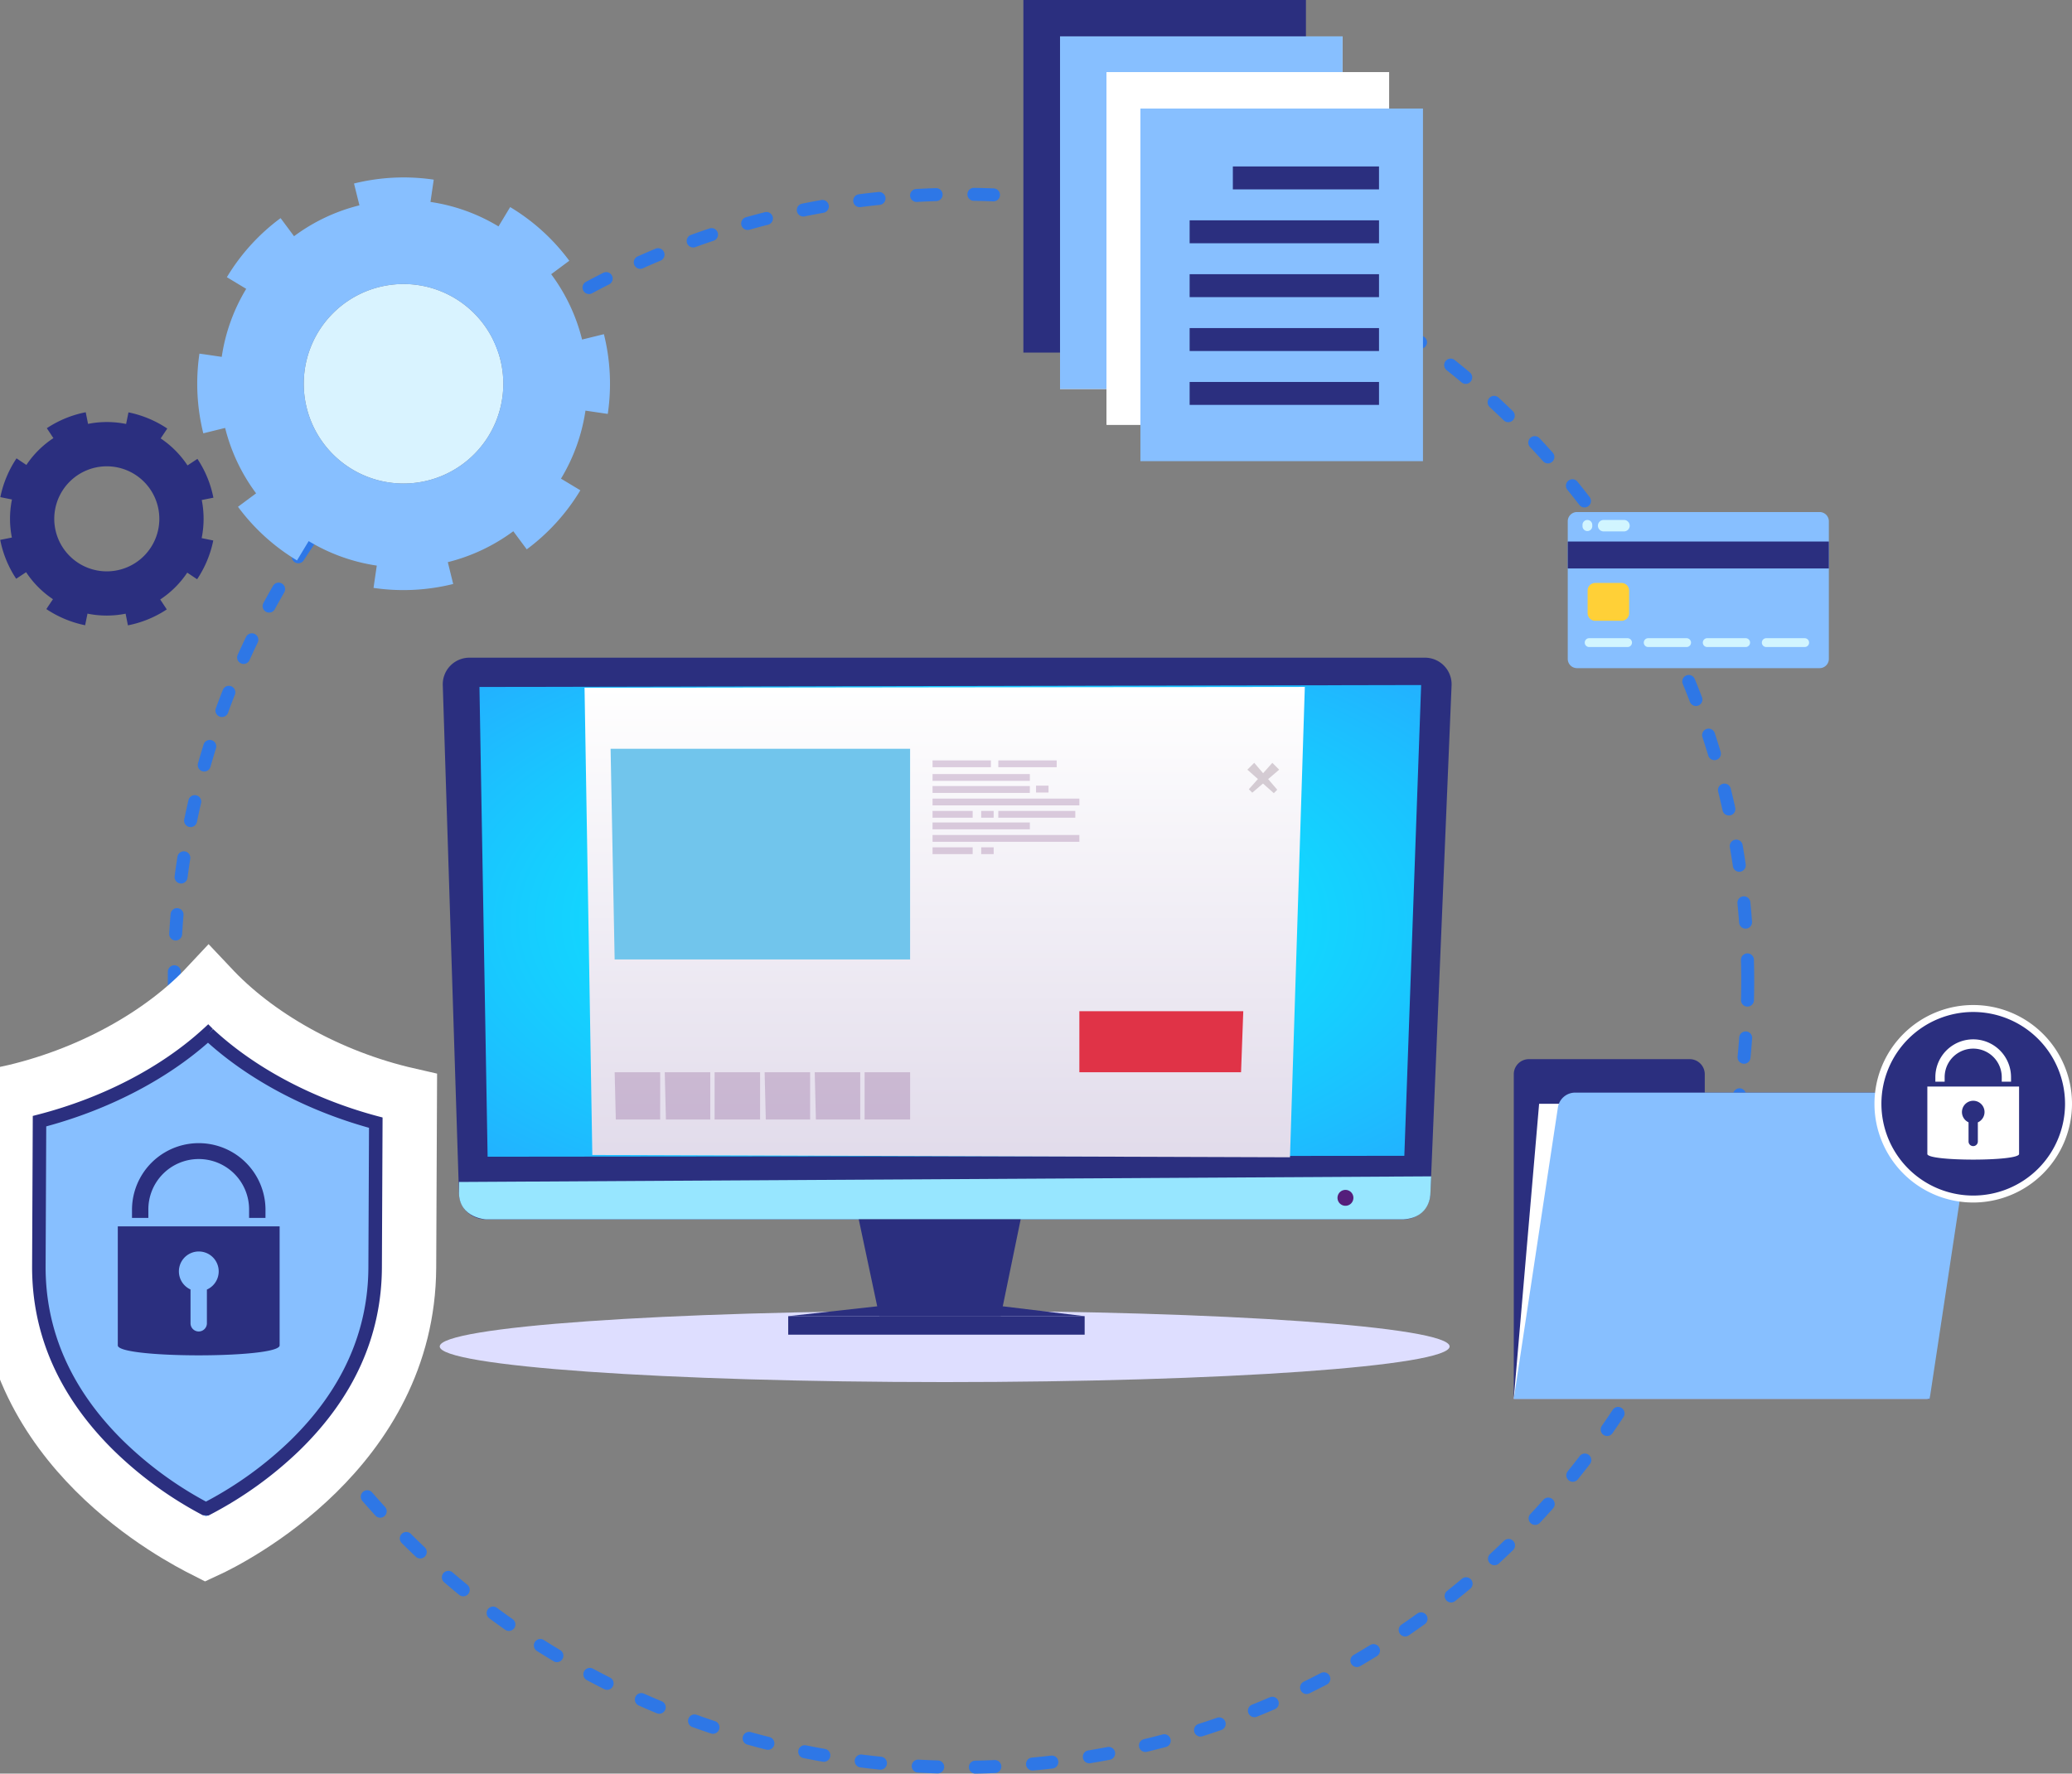 <svg xmlns="http://www.w3.org/2000/svg" xmlns:xlink="http://www.w3.org/1999/xlink" width="423.342" height="362.467" viewBox="0 0 423.342 362.467">
  <rect x="0" y="0" width="423.342" height="362.467" fill="#808080" stroke="none"/>
  <defs>
    <radialGradient id="radial-gradient" cx="0.5" cy="0.5" r="0.789" gradientUnits="objectBoundingBox">
      <stop offset="0" stop-color="aqua"/>
      <stop offset="0.994" stop-color="#26a9ff"/>
    </radialGradient>
    <linearGradient id="linear-gradient" x1="0.5" y1="1" x2="0.5" gradientUnits="objectBoundingBox">
      <stop offset="0.017" stop-color="#e2dceb"/>
      <stop offset="1" stop-color="#fff"/>
    </linearGradient>
    <clipPath id="clip-path">
      <rect id="Rectangle_5698" data-name="Rectangle 5698" width="423.342" height="362.467" transform="translate(0 0)" fill="none"/>
    </clipPath>
  </defs>
  <g id="Group_6469" data-name="Group 6469" transform="translate(-745.524 -1431.937)">
    <g id="Group_4849" data-name="Group 4849" transform="translate(835.37 1566.344)">
      <g id="werp_needs" transform="translate(0 0)">
        <g id="Group_4719" data-name="Group 4719" transform="translate(0 0)">
          <path id="Path_53214" data-name="Path 53214" d="M103.166,1570.013c56.977,0,103.166,3.259,103.166,7.28s-46.189,7.28-103.166,7.28S0,1581.313,0,1577.293s46.189-7.28,103.166-7.28" transform="translate(0 -1436.526)" fill="#dedeff"/>
          <path id="Path_50264" data-name="Path 50264" d="M287.31,147.994l-3.2,76.851-1.128,27.042a5.447,5.447,0,0,1-5.431,5.193H89.945a5.441,5.441,0,0,1-5.437-5.251l-3.31-103.9a5.445,5.445,0,0,1,5.431-5.634H281.879a5.441,5.441,0,0,1,5.431,5.7Z" transform="translate(-80.578 -142.292)" fill="#2b2f7f"/>
          <path id="Path_50265" data-name="Path 50265" d="M88.939,148.467l1.667,96,187.3-.185,3.434-96.209Z" transform="translate(-80.824 -142.477)" fill="url(#radial-gradient)"/>
          <path id="Path_50266" data-name="Path 50266" d="M84.615,255.323v-2.383l198.642-1.15-.165,3.592s.053,4.81-5.437,5.192H90.056s-5.266-.3-5.441-5.25Z" transform="translate(-80.686 -145.788)" fill="#97e6ff"/>
          <path id="Path_50267" data-name="Path 50267" d="M311.093,309.136a1.624,1.624,0,1,1-1.624-1.624A1.624,1.624,0,0,1,311.093,309.136Z" transform="translate(-124.418 -198.742)" fill="#541e7b"/>
          <path id="Path_50268" data-name="Path 50268" d="M168.988,260.863l4.2,19.789H198l4.072-19.789Z" transform="translate(-83.379 -146.077)" fill="#2b2f7f"/>
          <path id="Path_50270" data-name="Path 50270" d="M0,0H60.569V3.781H0Z" transform="translate(71.198 134.577)" fill="#2b2f7f"/>
          <path id="Path_50271" data-name="Path 50271" d="M214.671,281.241l-16.732-2.017H172.284L154.1,281.241Z" transform="translate(-82.903 -146.663)" fill="#2b2f7f"/>
          <path id="Path_50272" data-name="Path 50272" d="M111.115,168.46l1.589,95.487,142.543.471,3.034-96.133Z" transform="translate(-81.531 -162.313)" fill="url(#linear-gradient)"/>
          <g id="Group_4712" data-name="Group 4712" transform="translate(165.012 21.49)" opacity="0.2">
            <path id="Path_50273" data-name="Path 50273" d="M282.44,196.779l1.4-1.4,4.7,5.5-.7.7Z" transform="translate(-282.44 -195.382)" fill="#401734"/>
            <path id="Path_50274" data-name="Path 50274" d="M287.653,195.382l1.4,1.4-5.5,4.7-.7-.7Z" transform="translate(-282.552 -195.382)" fill="#401734"/>
          </g>
          <g id="Group_4713" data-name="Group 4713" transform="translate(100.683 21.001)" opacity="0.2">
            <path id="Path_50279" data-name="Path 50279" d="M193.7,210.187h19.883v1.391H193.7Zm0,2.556h30v1.391h-30Zm0-5.01h19.883v1.391H193.7Zm0-2.787h11.926v1.391H193.7Zm0,10.316h8.2v1.391h-8.2Zm13.438,0h15.728v1.391H207.134Zm-3.5,0h2.546v1.391h-2.546Zm11.211-5.158h2.546V211.5h-2.546ZM193.7,217.626h19.883v1.391H193.7Zm0,2.555h30v1.391h-30Zm0,2.52h8.2v1.391h-8.2Zm9.942,0h2.546v1.391h-2.546Zm3.5-17.755h11.927v1.391H207.134Z" transform="translate(-193.696 -204.946)" fill="#5e1765"/>
          </g>
          <path id="Path_50280" data-name="Path 50280" d="M116.614,176.7l.829,43.052h60.366V176.7Z" transform="translate(-81.707 -158.079)" fill="#71c5ec"/>
          <path id="Path_50281" data-name="Path 50281" d="M214.688,226.761v12.472h33.036l.455-12.472Z" transform="translate(-84.004 -154.506)" fill="#e03347"/>
          <path id="Path_50282" data-name="Path 50282" d="M104.1,274.344l.237,9.66H113.4v-9.66Zm10.237,0,.237,9.66h9.061v-9.66Z" transform="translate(-68.362 -189.617)" fill="#5e1765" opacity="0.2"/>
          <path id="Path_50283" data-name="Path 50283" d="M132.274,274.344h9.3V284h-9.3Z" transform="translate(-76.114 -189.617)" fill="#5e1765" opacity="0.2"/>
          <path id="Path_50284" data-name="Path 50284" d="M146.374,274.344l.237,9.66h9.061v-9.66Zm10.237,0,.237,9.66h9.061v-9.66Z" transform="translate(-79.994 -189.617)" fill="#5e1765" opacity="0.2"/>
          <path id="Path_50285" data-name="Path 50285" d="M174.551,274.344h9.3V284h-9.3Z" transform="translate(-87.746 -189.617)" fill="#5e1765" opacity="0.2"/>
        </g>
      </g>
    </g>
    <g id="Group_6468" data-name="Group 6468" transform="translate(745.524 1431.937)">
      <g id="Group_6467" data-name="Group 6467" transform="translate(0 0)" clip-path="url(#clip-path)">
        <path id="Path_53315" data-name="Path 53315" d="M306.116,482.072a1.324,1.324,0,0,1-.024-2.648c1.308-.024,2.631-.064,3.931-.119a1.324,1.324,0,0,1,.112,2.647c-1.321.056-2.666.1-4,.12h-.025m-7.721-.043h-.039c-1.332-.039-2.678-.095-4-.165a1.324,1.324,0,1,1,.142-2.645c1.3.07,2.626.125,3.937.163a1.324,1.324,0,0,1-.038,2.648m19.388-.586a1.324,1.324,0,0,1-.117-2.643c1.3-.118,2.621-.253,3.918-.4a1.324,1.324,0,0,1,.3,2.631c-1.319.152-2.659.289-3.984.409-.04,0-.081.005-.12.005m-31.054-.175c-.045,0-.09,0-.135-.007-1.323-.134-2.662-.287-3.979-.454a1.324,1.324,0,1,1,.333-2.628c1.3.164,2.613.314,3.914.446a1.325,1.325,0,0,1-.132,2.642m42.653-1.3a1.325,1.325,0,0,1-.213-2.632c1.293-.212,2.6-.443,3.879-.686a1.324,1.324,0,1,1,.494,2.6c-1.3.247-2.63.482-3.944.7a1.328,1.328,0,0,1-.216.018m-54.234-.307a1.3,1.3,0,0,1-.231-.02c-1.311-.23-2.636-.48-3.936-.742a1.324,1.324,0,0,1,.523-2.6c1.279.258,2.582.5,3.871.731a1.324,1.324,0,0,1-.228,2.629m65.7-2.006a1.325,1.325,0,0,1-.308-2.612c1.272-.305,2.556-.631,3.819-.968a1.324,1.324,0,1,1,.682,2.559c-1.283.342-2.589.673-3.882.984a1.325,1.325,0,0,1-.31.037m-77.13-.439a1.324,1.324,0,0,1-.325-.04c-1.287-.325-2.589-.671-3.871-1.028a1.324,1.324,0,1,1,.712-2.551c1.261.352,2.542.692,3.807,1.011a1.324,1.324,0,0,1-.323,2.609m88.392-2.707a1.325,1.325,0,0,1-.4-2.587c1.242-.4,2.5-.815,3.737-1.245a1.324,1.324,0,1,1,.868,2.5c-1.258.437-2.537.862-3.8,1.266a1.321,1.321,0,0,1-.4.063m-99.618-.567a1.321,1.321,0,0,1-.417-.068c-1.268-.421-2.546-.863-3.8-1.314a1.324,1.324,0,1,1,.9-2.492c1.232.444,2.489.878,3.736,1.292a1.325,1.325,0,0,1-.417,2.582m110.619-3.395a1.325,1.325,0,0,1-.495-2.553c1.207-.485,2.426-.994,3.624-1.51a1.324,1.324,0,1,1,1.049,2.432c-1.217.525-2.457,1.041-3.684,1.535a1.321,1.321,0,0,1-.494.1m-121.6-.706a1.319,1.319,0,0,1-.508-.1c-1.229-.511-2.47-1.045-3.689-1.588a1.324,1.324,0,1,1,1.078-2.42c1.2.534,2.419,1.059,3.628,1.562a1.325,1.325,0,0,1-.509,2.548m132.258-4.038a1.325,1.325,0,0,1-.584-2.514c1.173-.575,2.353-1.171,3.507-1.771a1.324,1.324,0,0,1,1.223,2.35c-1.173.611-2.372,1.216-3.565,1.8a1.318,1.318,0,0,1-.581.135m-142.905-.853a1.321,1.321,0,0,1-.6-.142c-1.189-.6-2.387-1.223-3.56-1.852a1.324,1.324,0,1,1,1.251-2.334c1.154.619,2.333,1.232,3.5,1.822a1.324,1.324,0,0,1-.6,2.507M384.05,460.3a1.325,1.325,0,0,1-.669-2.469c1.128-.658,2.262-1.339,3.372-2.023a1.324,1.324,0,0,1,1.391,2.254c-1.128.7-2.281,1.388-3.427,2.057a1.321,1.321,0,0,1-.666.181m-163.449-1a1.318,1.318,0,0,1-.68-.189c-1.143-.686-2.291-1.394-3.413-2.105a1.324,1.324,0,1,1,1.418-2.237c1.1.7,2.234,1.4,3.358,2.071a1.325,1.325,0,0,1-.683,2.46m173.315-5.25a1.325,1.325,0,0,1-.75-2.417c1.075-.737,2.158-1.5,3.218-2.264a1.324,1.324,0,1,1,1.551,2.148c-1.077.778-2.178,1.552-3.271,2.3a1.32,1.32,0,0,1-.747.232m-183.127-1.132a1.319,1.319,0,0,1-.761-.241c-1.087-.765-2.181-1.555-3.25-2.347a1.324,1.324,0,1,1,1.577-2.128c1.052.779,2.127,1.556,3.2,2.308a1.324,1.324,0,0,1-.763,2.408M403.307,447.1a1.324,1.324,0,0,1-.827-2.36c1.023-.816,2.048-1.654,3.047-2.492a1.324,1.324,0,0,1,1.7,2.03c-1.015.851-2.058,1.7-3.1,2.533a1.317,1.317,0,0,1-.825.289M201.47,445.844a1.318,1.318,0,0,1-.838-.3c-1.031-.843-2.064-1.709-3.07-2.575a1.324,1.324,0,0,1,1.727-2.008c.989.851,2.005,1.7,3.02,2.532a1.325,1.325,0,0,1-.839,2.35m210.7-6.354a1.324,1.324,0,0,1-.9-2.3c.961-.887,1.924-1.8,2.861-2.707a1.324,1.324,0,0,1,1.844,1.9c-.953.924-1.931,1.849-2.908,2.751a1.32,1.32,0,0,1-.9.351m-219.484-1.374a1.319,1.319,0,0,1-.91-.363c-.964-.912-1.931-1.85-2.874-2.788a1.324,1.324,0,0,1,1.868-1.879c.928.923,1.879,1.845,2.827,2.743a1.324,1.324,0,0,1-.911,2.286m227.782-6.862a1.324,1.324,0,0,1-.966-2.23c.9-.956,1.791-1.935,2.659-2.908a1.324,1.324,0,1,1,1.977,1.763c-.883.989-1.792,1.984-2.7,2.956a1.321,1.321,0,0,1-.967.419M184.5,429.776a1.32,1.32,0,0,1-.978-.431c-.9-.98-1.791-1.984-2.664-2.987a1.324,1.324,0,0,1,2-1.739c.858.987,1.74,1.976,2.621,2.939a1.324,1.324,0,0,1-.977,2.218m243.66-7.341a1.325,1.325,0,0,1-1.029-2.158c.823-1.017,1.645-2.058,2.443-3.094a1.324,1.324,0,0,1,2.1,1.615c-.811,1.054-1.646,2.112-2.483,3.145a1.321,1.321,0,0,1-1.03.491M176.928,420.87a1.322,1.322,0,0,1-1.04-.5c-.822-1.042-1.643-2.109-2.44-3.171a1.324,1.324,0,1,1,2.119-1.59c.784,1.045,1.591,2.094,2.4,3.119a1.324,1.324,0,0,1-1.039,2.145m258.256-7.789A1.325,1.325,0,0,1,434.1,411c.747-1.073,1.491-2.171,2.213-3.265a1.324,1.324,0,1,1,2.211,1.459c-.733,1.111-1.49,2.228-2.25,3.319a1.323,1.323,0,0,1-1.088.568m-265.157-1.637a1.324,1.324,0,0,1-1.1-.581c-.743-1.1-1.484-2.218-2.2-3.337a1.324,1.324,0,1,1,2.228-1.432c.707,1.1,1.436,2.2,2.167,3.283a1.324,1.324,0,0,1-1.095,2.068m271.49-8.207a1.325,1.325,0,0,1-1.138-2c.669-1.129,1.332-2.279,1.97-3.419a1.325,1.325,0,0,1,2.311,1.294c-.649,1.159-1.323,2.328-2,3.476a1.324,1.324,0,0,1-1.14.649m-277.688-1.69a1.324,1.324,0,0,1-1.148-.663c-.663-1.149-1.32-2.322-1.953-3.486a1.324,1.324,0,0,1,2.326-1.266c.623,1.145,1.27,2.3,1.922,3.429a1.325,1.325,0,0,1-1.146,1.986m283.29-8.594a1.325,1.325,0,0,1-1.184-1.915c.583-1.17,1.161-2.367,1.717-3.556a1.324,1.324,0,1,1,2.4,1.122c-.565,1.209-1.153,2.425-1.746,3.615a1.324,1.324,0,0,1-1.186.734m-288.748-1.722a1.324,1.324,0,0,1-1.193-.748c-.578-1.194-1.147-2.411-1.693-3.616a1.324,1.324,0,0,1,2.413-1.093c.537,1.186,1.1,2.382,1.666,3.557a1.325,1.325,0,0,1-1.191,1.9m293.587-8.949a1.325,1.325,0,0,1-1.225-1.827c.5-1.212.986-2.449,1.453-3.674a1.324,1.324,0,0,1,2.475.943c-.475,1.246-.972,2.5-1.477,3.736a1.325,1.325,0,0,1-1.226.822M153.68,380.554a1.325,1.325,0,0,1-1.232-.837c-.489-1.234-.97-2.493-1.429-3.742a1.324,1.324,0,1,1,2.486-.914c.452,1.228.925,2.466,1.406,3.68a1.325,1.325,0,0,1-1.231,1.813M456,371.28a1.325,1.325,0,0,1-1.259-1.736c.4-1.24.8-2.5,1.176-3.76a1.324,1.324,0,1,1,2.538.759c-.382,1.276-.784,2.562-1.2,3.823a1.325,1.325,0,0,1-1.259.914m-306.23-1.747a1.325,1.325,0,0,1-1.263-.928c-.4-1.267-.785-2.557-1.151-3.836a1.324,1.324,0,0,1,2.546-.73c.361,1.258.742,2.527,1.132,3.773a1.325,1.325,0,0,1-1.264,1.721m309.449-9.494a1.325,1.325,0,0,1-1.287-1.642c.313-1.268.615-2.558.9-3.835a1.324,1.324,0,1,1,2.586.571c-.287,1.3-.594,2.611-.912,3.9a1.325,1.325,0,0,1-1.284,1.007m-312.538-1.783a1.325,1.325,0,0,1-1.288-1.022c-.3-1.294-.6-2.61-.867-3.91a1.324,1.324,0,0,1,2.593-.541c.267,1.279.554,2.573.853,3.846a1.326,1.326,0,0,1-1.29,1.628m314.926-9.663a1.325,1.325,0,0,1-1.307-1.547c.219-1.285.426-2.594.615-3.891a1.324,1.324,0,0,1,2.621.381c-.192,1.319-.4,2.65-.625,3.956a1.325,1.325,0,0,1-1.3,1.1m-317.182-1.809a1.325,1.325,0,0,1-1.306-1.117c-.208-1.309-.4-2.642-.58-3.963a1.324,1.324,0,0,1,2.625-.351c.174,1.3.366,2.61.57,3.9a1.324,1.324,0,0,1-1.1,1.516,1.3,1.3,0,0,1-.209.017M463.155,337q-.064,0-.129-.006a1.324,1.324,0,0,1-1.191-1.446c.126-1.3.237-2.622.33-3.926a1.324,1.324,0,1,1,2.642.19c-.1,1.325-.208,2.667-.336,3.991a1.324,1.324,0,0,1-1.317,1.2m-320.141-1.826a1.324,1.324,0,0,1-1.318-1.212c-.112-1.319-.21-2.662-.291-3.994a1.324,1.324,0,1,1,2.644-.16c.079,1.31.175,2.632.286,3.929a1.324,1.324,0,0,1-1.207,1.432c-.038,0-.076,0-.114,0m320.843-9.844h-.033a1.324,1.324,0,0,1-1.292-1.356c.032-1.307.048-2.633.048-3.94a1.3,1.3,0,0,0,0-.285c0-1.311-.021-2.637-.055-3.94a1.324,1.324,0,0,1,2.648-.069c.035,1.324.053,2.672.056,4a1.321,1.321,0,0,1-.008.146,1.356,1.356,0,0,1,.008.144c0,1.328-.016,2.675-.049,4a1.324,1.324,0,0,1-1.323,1.292M142.444,323.5a1.325,1.325,0,0,1-1.324-1.307c-.009-.717-.014-1.442-.014-2.154q0-.927.01-1.851a1.324,1.324,0,0,1,1.324-1.31h.015a1.324,1.324,0,0,1,1.31,1.339q-.01.909-.01,1.821c0,.7,0,1.414.014,2.12a1.324,1.324,0,0,1-1.307,1.341h-.018m.267-11.69-.079,0a1.325,1.325,0,0,1-1.245-1.4c.078-1.328.173-2.672.283-3.994a1.324,1.324,0,1,1,2.64.22c-.108,1.3-.2,2.623-.279,3.93a1.324,1.324,0,0,1-1.321,1.247m320.754-2.42a1.325,1.325,0,0,1-1.32-1.227c-.1-1.307-.21-2.627-.337-3.925a1.324,1.324,0,1,1,2.636-.259c.13,1.319.245,2.661.343,3.99a1.324,1.324,0,0,1-1.223,1.418c-.033,0-.066,0-.1,0m-319.648-9.22a1.325,1.325,0,0,1-1.315-1.5c.173-1.316.366-2.65.572-3.964a1.324,1.324,0,0,1,2.617.411c-.2,1.292-.392,2.6-.563,3.9a1.325,1.325,0,0,1-1.311,1.152m318.367-2.4a1.325,1.325,0,0,1-1.309-1.132c-.19-1.292-.4-2.6-.621-3.89a1.324,1.324,0,0,1,2.61-.45c.226,1.31.439,2.641.632,3.955a1.324,1.324,0,0,1-1.118,1.5,1.352,1.352,0,0,1-.194.014m-316.419-9.127a1.325,1.325,0,0,1-1.3-1.593c.27-1.306.56-2.622.86-3.912a1.324,1.324,0,1,1,2.58.6c-.3,1.268-.58,2.563-.846,3.847a1.325,1.325,0,0,1-1.3,1.057m314.3-2.371a1.325,1.325,0,0,1-1.292-1.037c-.285-1.279-.589-2.569-.9-3.834a1.324,1.324,0,0,1,2.57-.64c.32,1.287.63,2.6.919,3.9a1.325,1.325,0,0,1-1.294,1.612m-311.513-8.985a1.325,1.325,0,0,1-1.275-1.687c.364-1.279.749-2.571,1.144-3.839a1.324,1.324,0,0,1,2.529.788c-.389,1.247-.767,2.517-1.125,3.775a1.325,1.325,0,0,1-1.273.962m308.556-2.326a1.325,1.325,0,0,1-1.268-.943c-.376-1.248-.773-2.513-1.182-3.758a1.324,1.324,0,0,1,2.517-.826c.416,1.266.82,2.551,1.2,3.821a1.326,1.326,0,0,1-1.269,1.707m-304.94-8.813a1.325,1.325,0,0,1-1.244-1.78c.457-1.249.937-2.513,1.427-3.756a1.324,1.324,0,0,1,2.464.972c-.482,1.222-.954,2.465-1.4,3.694a1.326,1.326,0,0,1-1.244.87m301.162-2.252a1.324,1.324,0,0,1-1.237-.851c-.467-1.22-.957-2.452-1.455-3.661a1.324,1.324,0,0,1,2.449-1.009c.506,1.23,1,2.482,1.479,3.722a1.325,1.325,0,0,1-1.237,1.8m-296.735-8.6a1.325,1.325,0,0,1-1.206-1.87c.549-1.215,1.12-2.44,1.7-3.639a1.324,1.324,0,0,1,2.386,1.15c-.568,1.179-1.13,2.383-1.67,3.579a1.325,1.325,0,0,1-1.208.78m292.165-2.144a1.325,1.325,0,0,1-1.2-.762c-.555-1.182-1.131-2.372-1.713-3.535a1.324,1.324,0,0,1,2.369-1.185c.591,1.183,1.177,2.392,1.742,3.594a1.325,1.325,0,0,1-1.2,1.888M161.8,244.8a1.325,1.325,0,0,1-1.163-1.956c.635-1.17,1.293-2.348,1.958-3.5a1.324,1.324,0,1,1,2.3,1.321c-.653,1.136-1.3,2.295-1.926,3.445a1.324,1.324,0,0,1-1.165.693m281.618-2.027a1.325,1.325,0,0,1-1.156-.676c-.639-1.138-1.3-2.283-1.967-3.4a1.324,1.324,0,1,1,2.277-1.354c.677,1.139,1.35,2.3,2,3.46a1.325,1.325,0,0,1-1.154,1.973m-275.662-8.053a1.325,1.325,0,0,1-1.114-2.039c.718-1.12,1.46-2.246,2.206-3.349a1.324,1.324,0,0,1,2.194,1.484c-.734,1.084-1.464,2.193-2.17,3.294a1.323,1.323,0,0,1-1.116.61m269.579-1.913a1.323,1.323,0,0,1-1.106-.594c-.719-1.087-1.462-2.182-2.21-3.254a1.324,1.324,0,1,1,2.173-1.515c.76,1.09,1.516,2.2,2.247,3.308a1.325,1.325,0,0,1-1.1,2.055m-262.908-7.7a1.324,1.324,0,0,1-1.059-2.118c.8-1.066,1.62-2.135,2.442-3.178a1.324,1.324,0,1,1,2.08,1.64c-.809,1.026-1.617,2.078-2.4,3.126a1.322,1.322,0,0,1-1.061.53m256.115-1.8a1.322,1.322,0,0,1-1.05-.516c-.8-1.033-1.617-2.072-2.441-3.087a1.324,1.324,0,1,1,2.057-1.668c.837,1.033,1.672,2.089,2.482,3.139a1.324,1.324,0,0,1-1.048,2.133M181.774,216a1.324,1.324,0,0,1-1-2.193c.872-1,1.768-2.01,2.664-2.992A1.324,1.324,0,1,1,185.4,212.6c-.882.966-1.763,1.956-2.621,2.943a1.322,1.322,0,0,1-1,.456m241.3-1.686a1.321,1.321,0,0,1-.988-.442c-.868-.972-1.763-1.95-2.659-2.9a1.324,1.324,0,1,1,1.931-1.813c.911.971,1.821,1.964,2.7,2.952a1.324,1.324,0,0,1-.988,2.207m-233.317-6.859a1.324,1.324,0,0,1-.935-2.263c.94-.936,1.907-1.875,2.872-2.79a1.324,1.324,0,1,1,1.822,1.922c-.949.9-1.9,1.824-2.825,2.745a1.32,1.32,0,0,1-.934.386m225.218-1.572a1.321,1.321,0,0,1-.921-.373c-.938-.908-1.9-1.818-2.864-2.706a1.324,1.324,0,0,1,1.8-1.947c.979.9,1.958,1.828,2.911,2.751a1.324,1.324,0,0,1-.922,2.276m-216.641-6.371a1.325,1.325,0,0,1-.865-2.328c1-.865,2.035-1.731,3.064-2.574a1.324,1.324,0,1,1,1.679,2.049c-1.012.829-2.026,1.681-3.014,2.532a1.32,1.32,0,0,1-.864.321m207.95-1.456a1.319,1.319,0,0,1-.849-.309c-1-.839-2.029-1.678-3.053-2.493a1.324,1.324,0,1,1,1.65-2.072c1.041.829,2.085,1.682,3.1,2.534a1.324,1.324,0,0,1-.851,2.34m-198.824-5.844a1.325,1.325,0,0,1-.79-2.388c1.066-.791,2.156-1.579,3.241-2.344a1.324,1.324,0,0,1,1.526,2.165c-1.067.752-2.14,1.528-3.188,2.306a1.319,1.319,0,0,1-.789.261m189.587-1.336a1.318,1.318,0,0,1-.773-.25c-1.064-.766-2.149-1.529-3.227-2.266a1.324,1.324,0,0,1,1.5-2.186c1.1.75,2.2,1.525,3.281,2.3a1.324,1.324,0,0,1-.775,2.4m-179.962-5.281a1.325,1.325,0,0,1-.711-2.443c1.12-.712,2.264-1.419,3.4-2.1a1.324,1.324,0,1,1,1.365,2.27c-1.117.672-2.243,1.368-3.345,2.068a1.317,1.317,0,0,1-.709.207m170.224-1.213a1.32,1.32,0,0,1-.693-.2c-1.114-.686-2.253-1.368-3.385-2.027a1.324,1.324,0,1,1,1.332-2.289c1.152.67,2.309,1.363,3.442,2.06a1.324,1.324,0,0,1-.7,2.452M227.16,179.7a1.325,1.325,0,0,1-.628-2.491c1.168-.628,2.36-1.25,3.542-1.848a1.324,1.324,0,0,1,1.2,2.363c-1.163.589-2.335,1.2-3.484,1.818a1.32,1.32,0,0,1-.626.158m149.961-1.085a1.317,1.317,0,0,1-.609-.149c-1.163-.6-2.35-1.2-3.527-1.775a1.324,1.324,0,1,1,1.162-2.38c1.2.584,2.4,1.191,3.585,1.8a1.324,1.324,0,0,1-.611,2.5m-139.491-4.063a1.325,1.325,0,0,1-.541-2.534c1.209-.54,2.442-1.073,3.664-1.584a1.324,1.324,0,1,1,1.021,2.444c-1.2.5-2.415,1.026-3.6,1.558a1.32,1.32,0,0,1-.54.116m128.9-.951a1.319,1.319,0,0,1-.522-.108c-1.206-.518-2.434-1.027-3.649-1.513a1.324,1.324,0,0,1,.984-2.459c1.236.495,2.484,1.012,3.71,1.539a1.325,1.325,0,0,1-.523,2.542m-118.093-3.416a1.325,1.325,0,0,1-.451-2.57c1.249-.452,2.522-.9,3.783-1.317a1.324,1.324,0,0,1,.839,2.512c-1.24.415-2.492.85-3.721,1.295a1.321,1.321,0,0,1-.451.079m107.161-.81a1.322,1.322,0,0,1-.432-.073c-1.24-.428-2.5-.846-3.753-1.242a1.324,1.324,0,0,1,.8-2.525c1.271.4,2.555.828,3.816,1.263a1.325,1.325,0,0,1-.432,2.577m-96.029-2.765a1.325,1.325,0,0,1-.358-2.6c1.279-.36,2.581-.708,3.869-1.036a1.324,1.324,0,0,1,.653,2.567c-1.267.322-2.547.665-3.805,1.019a1.331,1.331,0,0,1-.359.05m84.83-.644a1.321,1.321,0,0,1-.34-.044c-1.263-.334-2.549-.657-3.821-.96a1.324,1.324,0,1,1,.614-2.577c1.293.308,2.6.637,3.884.976a1.325,1.325,0,0,1-.338,2.605m-73.467-2.106a1.325,1.325,0,0,1-.263-2.622c1.3-.265,2.627-.518,3.934-.75a1.324,1.324,0,1,1,.464,2.608c-1.286.229-2.588.477-3.87.738a1.342,1.342,0,0,1-.266.027M333,163.387a1.328,1.328,0,0,1-.246-.023c-1.286-.241-2.592-.469-3.881-.678a1.324,1.324,0,1,1,.424-2.615c1.31.212,2.638.444,3.945.69a1.325,1.325,0,0,1-.242,2.627m-50.528-1.443a1.324,1.324,0,0,1-.167-2.638c1.316-.169,2.654-.324,3.978-.462a1.324,1.324,0,0,1,.273,2.635c-1.3.135-2.619.288-3.913.454a1.3,1.3,0,0,1-.17.011m38.966-.293a1.373,1.373,0,0,1-.15-.008c-1.3-.147-2.619-.28-3.92-.395a1.324,1.324,0,1,1,.233-2.638c1.323.117,2.663.252,3.985.4a1.325,1.325,0,0,1-.147,2.641m-27.323-.776a1.324,1.324,0,0,1-.072-2.647c1.325-.074,2.671-.132,4-.173a1.324,1.324,0,0,1,.082,2.647c-1.308.041-2.633.1-3.937.171l-.075,0m15.665-.117h-.054c-1.306-.053-2.631-.09-3.938-.111a1.324,1.324,0,0,1,.021-2.648h.022c1.329.021,2.676.06,4,.113a1.324,1.324,0,0,1-.053,2.648" transform="translate(-106.818 -119.606)" fill="#2e77e6"/>
        <rect id="Rectangle_5686" data-name="Rectangle 5686" width="57.728" height="72.058" transform="translate(209.094 0)" fill="#2b2f7f"/>
        <rect id="Rectangle_5687" data-name="Rectangle 5687" width="57.728" height="72.058" transform="translate(216.581 7.44)" fill="#fff"/>
        <rect id="Rectangle_5688" data-name="Rectangle 5688" width="57.728" height="72.058" transform="translate(216.581 7.44)" fill="#87bfff"/>
        <rect id="Rectangle_5689" data-name="Rectangle 5689" width="57.728" height="72.058" transform="translate(226.088 14.747)" fill="#fff"/>
        <rect id="Rectangle_5690" data-name="Rectangle 5690" width="57.728" height="72.058" transform="translate(226.088 14.747)" fill="#fff"/>
        <rect id="Rectangle_5691" data-name="Rectangle 5691" width="57.728" height="72.058" transform="translate(233.005 22.187)" fill="#87bfff"/>
        <rect id="Rectangle_5692" data-name="Rectangle 5692" width="29.861" height="4.687" transform="translate(251.891 34.017)" fill="#2b2f7f"/>
        <rect id="Rectangle_5693" data-name="Rectangle 5693" width="38.692" height="4.687" transform="translate(243.061 45.028)" fill="#2b2f7f"/>
        <rect id="Rectangle_5694" data-name="Rectangle 5694" width="38.692" height="4.687" transform="translate(243.061 56.038)" fill="#2b2f7f"/>
        <rect id="Rectangle_5695" data-name="Rectangle 5695" width="38.692" height="4.687" transform="translate(243.061 67.049)" fill="#2b2f7f"/>
        <rect id="Rectangle_5696" data-name="Rectangle 5696" width="38.692" height="4.687" transform="translate(243.061 78.06)" fill="#2b2f7f"/>
        <path id="Path_53316" data-name="Path 53316" d="M296.175,259.256a20.389,20.389,0,1,1-20.389-20.389,20.389,20.389,0,0,1,20.389,20.389" transform="translate(-193.337 -180.825)" fill="#d9f3ff"/>
        <path id="Path_53317" data-name="Path 53317" d="M240.156,210.8a37.411,37.411,0,0,0,5-13.9l1.519.223,3,.441.039,0a41.883,41.883,0,0,0-.788-16.29l-4.462,1.1a37.43,37.43,0,0,0-6.312-13.356l3.7-2.749A41.708,41.708,0,0,0,229.772,155.3l-2.382,3.95a37.346,37.346,0,0,0-13.9-5l.667-4.557a42.148,42.148,0,0,0-16.29.788l1.105,4.462a37.429,37.429,0,0,0-13.357,6.312l-2.749-3.7a41.707,41.707,0,0,0-10.975,12.074l3.951,2.382a37.346,37.346,0,0,0-5,13.9l-3.223-.475-1.318-.183-.015-.009a42.157,42.157,0,0,0,.788,16.29l4.462-1.1a37.5,37.5,0,0,0,6.326,13.365l-3.7,2.749a41.62,41.62,0,0,0,12.059,10.966l2.382-3.951a37.437,37.437,0,0,0,13.918,5.006L202,232.112l-.143,1.016a42.077,42.077,0,0,0,16.275-.8l-1.1-4.462a37.818,37.818,0,0,0,13.38-6.318l2.749,3.7a41.929,41.929,0,0,0,10.951-12.068Zm-42.69-1.929a20.384,20.384,0,1,1,27.979-6.942,20.383,20.383,0,0,1-27.979,6.942" transform="translate(-125.537 -112.979)" fill="#87bfff"/>
        <path id="Path_53318" data-name="Path 53318" d="M38.454,357.585a19.7,19.7,0,0,0-5.483-5.518l.449-.672.887-1.327.01-.018a22.056,22.056,0,0,0-7.925-3.306l-.483,2.372a19.7,19.7,0,0,0-7.778-.017l-.472-2.38a21.959,21.959,0,0,0-7.947,3.262l1.34,2.026a19.659,19.659,0,0,0-5.518,5.483L3.52,356.143a22.193,22.193,0,0,0-3.306,7.925l2.372.483a19.7,19.7,0,0,0-.017,7.778l-2.38.472a21.961,21.961,0,0,0,3.262,7.947l2.026-1.34a19.662,19.662,0,0,0,5.483,5.518l-.954,1.426-.385.586-.008.005a22.191,22.191,0,0,0,7.925,3.306l.483-2.372a19.738,19.738,0,0,0,7.785.012l.472,2.38a21.917,21.917,0,0,0,7.94-3.257l-1.34-2.026A19.713,19.713,0,0,0,38.4,379.5l1.566,1.049.451.3a22.155,22.155,0,0,0,3.3-7.92l-2.371-.483a19.915,19.915,0,0,0,.019-7.791l2.38-.471a22.073,22.073,0,0,0-3.264-7.934ZM27.891,377.45a10.733,10.733,0,1,1,3.021-14.874,10.732,10.732,0,0,1-3.021,14.874" transform="translate(-0.143 -262.469)" fill="#2b2f7f"/>
        <path id="Path_53319" data-name="Path 53319" d="M1369.662,462.555h-49.568a1.889,1.889,0,0,1-1.89-1.89V432.542a1.89,1.89,0,0,1,1.89-1.889h49.568a1.89,1.89,0,0,1,1.889,1.889v28.124a1.89,1.89,0,0,1-1.889,1.89" transform="translate(-997.888 -326.007)" fill="#87bfff"/>
        <rect id="Rectangle_5697" data-name="Rectangle 5697" width="53.346" height="5.505" transform="translate(320.317 110.67)" fill="#2b2f7f"/>
        <path id="Path_53320" data-name="Path 53320" d="M1341.243,536.754H1333.4a.9.9,0,0,0,0,1.806h7.844a.9.9,0,1,0,0-1.806" transform="translate(-1008.708 -406.327)" fill="#d1f5ff"/>
        <path id="Path_53321" data-name="Path 53321" d="M1390.882,536.754h-7.844a.9.9,0,1,0,0,1.806h7.844a.9.9,0,0,0,0-1.806" transform="translate(-1046.284 -406.327)" fill="#d1f5ff"/>
        <path id="Path_53322" data-name="Path 53322" d="M1440.521,536.754h-7.844a.9.9,0,0,0,0,1.806h7.844a.9.9,0,0,0,0-1.806" transform="translate(-1083.861 -406.327)" fill="#d1f5ff"/>
        <path id="Path_53323" data-name="Path 53323" d="M1490.16,536.754h-7.844a.9.9,0,1,0,0,1.806h7.844a.9.9,0,0,0,0-1.806" transform="translate(-1121.438 -406.327)" fill="#d1f5ff"/>
        <path id="Path_53324" data-name="Path 53324" d="M1331.621,437.316h0a1,1,0,0,0-1,1v.35a1,1,0,0,0,1.993,0v-.35a1,1,0,0,0-1-1" transform="translate(-1007.29 -331.051)" fill="#d1f5ff"/>
        <path id="Path_53325" data-name="Path 53325" d="M1343.559,438.486h0a1.171,1.171,0,0,0,1.172,1.171h4.151a1.171,1.171,0,1,0,0-2.343h-4.151a1.172,1.172,0,0,0-1.172,1.171" transform="translate(-1017.081 -331.051)" fill="#d1f5ff"/>
        <path id="Path_53326" data-name="Path 53326" d="M1336.47,490.29h5.362a1.556,1.556,0,0,1,1.556,1.556v4.623a1.556,1.556,0,0,1-1.556,1.556h-5.362a1.556,1.556,0,0,1-1.557-1.556v-4.623a1.556,1.556,0,0,1,1.557-1.556" transform="translate(-1010.537 -371.153)" fill="#ffd037"/>
        <path id="Path_53327" data-name="Path 53327" d="M1311.842,897.632v-3.753a3.085,3.085,0,0,0-3.085-3.086h-32.85a3.086,3.086,0,0,0-3.086,3.086v66.343h84.972V897.632Z" transform="translate(-963.532 -674.336)" fill="#2b2f7f"/>
        <path id="Path_53328" data-name="Path 53328" d="M1361.327,928.321H1278l-5.183,60.31h84.558Z" transform="translate(-963.533 -702.745)" fill="#fff"/>
        <path id="Path_53329" data-name="Path 53329" d="M1357.794,981.528h-84.972l9.016-59.559a3.564,3.564,0,0,1,3.523-3.03h77.764a3.563,3.563,0,0,1,3.523,4.1Z" transform="translate(-963.533 -695.643)" fill="#87bfff"/>
        <path id="Path_53330" data-name="Path 53330" d="M1617.936,867.667a19.47,19.47,0,1,1-19.47-19.469,19.469,19.469,0,0,1,19.47,19.469" transform="translate(-1195.309 -642.091)" fill="#2b2f7f"/>
        <path id="Path_53331" data-name="Path 53331" d="M1596.239,885.632a20.181,20.181,0,1,1,20.185-20.182,20.207,20.207,0,0,1-20.185,20.182m0-38.939A18.758,18.758,0,1,0,1615,865.45a18.776,18.776,0,0,0-18.756-18.757" transform="translate(-1193.081 -639.875)" fill="#fff"/>
        <path id="Path_53332" data-name="Path 53332" d="M1620.554,913.823v13.786c0,1.535,18.743,1.535,18.743,0V913.823Zm10.319,7.321v3.907a.948.948,0,1,1-1.9,0v-3.916a2.306,2.306,0,1,1,1.9.009" transform="translate(-1226.768 -691.77)" fill="#fff"/>
        <path id="Path_53333" data-name="Path 53333" d="M1642.771,882.8h-1.9v-.928a5.833,5.833,0,1,0-11.666,0v.928h-1.9v-.928a7.73,7.73,0,1,1,15.461,0Z" transform="translate(-1231.882 -661.733)" fill="#fff"/>
        <path id="Path_53334" data-name="Path 53334" d="M47.2,829.78c-.023-.025-.048-.049-.07-.073C37.591,839.924,22.372,848.3,6.085,851.865c-.005,1.088-.032,7.114-.156,34.891-.166,37.054,35.1,55.161,40.574,57.94-16.084-65.107-3.484-104.487.7-114.916" transform="translate(-4.488 -628.094)" fill="#87bfff"/>
        <path id="Path_53335" data-name="Path 53335" d="M148.827,830.009c-4.181,10.429-16.781,49.808-.7,114.916,5.3-2.442,41.014-20.52,41.179-57.574.124-27.777.151-33.8.157-34.891-16.215-3.7-31.188-12.182-40.638-22.45" transform="translate(-107.115 -628.322)" fill="#87bfff"/>
        <path id="Path_53336" data-name="Path 53336" d="M47.2,829.781c-.023-.025-.048-.049-.071-.073C37.592,839.925,22.373,848.3,6.086,851.866c0,1.088-.032,7.114-.156,34.891-.166,37.054,35.1,55.161,40.574,57.94,5.3-2.442,41.013-20.52,41.179-57.574.124-27.777.151-33.8.156-34.891C71.624,848.527,56.651,840.05,47.2,829.781Z" transform="translate(-4.489 -628.094)" fill="none" stroke="#fff" stroke-width="11.86"/>
        <path id="Path_53337" data-name="Path 53337" d="M63.027,961.849l-1.146-.065a77.908,77.908,0,0,1-18.471-13.5C32.46,937.38,26.939,924.791,27,910.861l.138-30.68,1.03-.266c13.177-3.4,25.2-9.639,33.849-17.574l.972-.894.935.935-.9,1.045.94-1.01c8.578,7.986,20.516,14.308,33.615,17.81l1.028.271-.138,30.68c-.063,13.93-5.694,26.469-16.737,37.269a78.436,78.436,0,0,1-18.072,13.076ZM29.889,882.317l-.128,28.555c-.058,13.166,5.189,25.092,15.594,35.449A75.183,75.183,0,0,0,62.525,959,75.577,75.577,0,0,0,79.8,946.476c10.5-10.267,15.85-22.147,15.908-35.308l.128-28.56c-12.7-3.548-24.3-9.679-32.9-17.388-8.664,7.623-20.315,13.654-33.055,17.1" transform="translate(-20.441 -652.12)" fill="#2b2f7f"/>
        <path id="Path_53338" data-name="Path 53338" d="M107.274,1043.789v24.322c0,2.708,33.067,2.708,33.067,0v-24.322ZM125.48,1056.7v6.893a1.673,1.673,0,1,1-3.346,0v-6.909a4.067,4.067,0,1,1,3.346.016" transform="translate(-83.207 -793.155)" fill="#2b2f7f"/>
        <path id="Path_53339" data-name="Path 53339" d="M146.471,989.066h-3.347v-1.638a10.291,10.291,0,1,0-20.581,0v1.638H119.2v-1.638a13.638,13.638,0,1,1,27.276,0Z" transform="translate(-92.231 -740.165)" fill="#2b2f7f"/>
      </g>
    </g>
  </g>
</svg>

